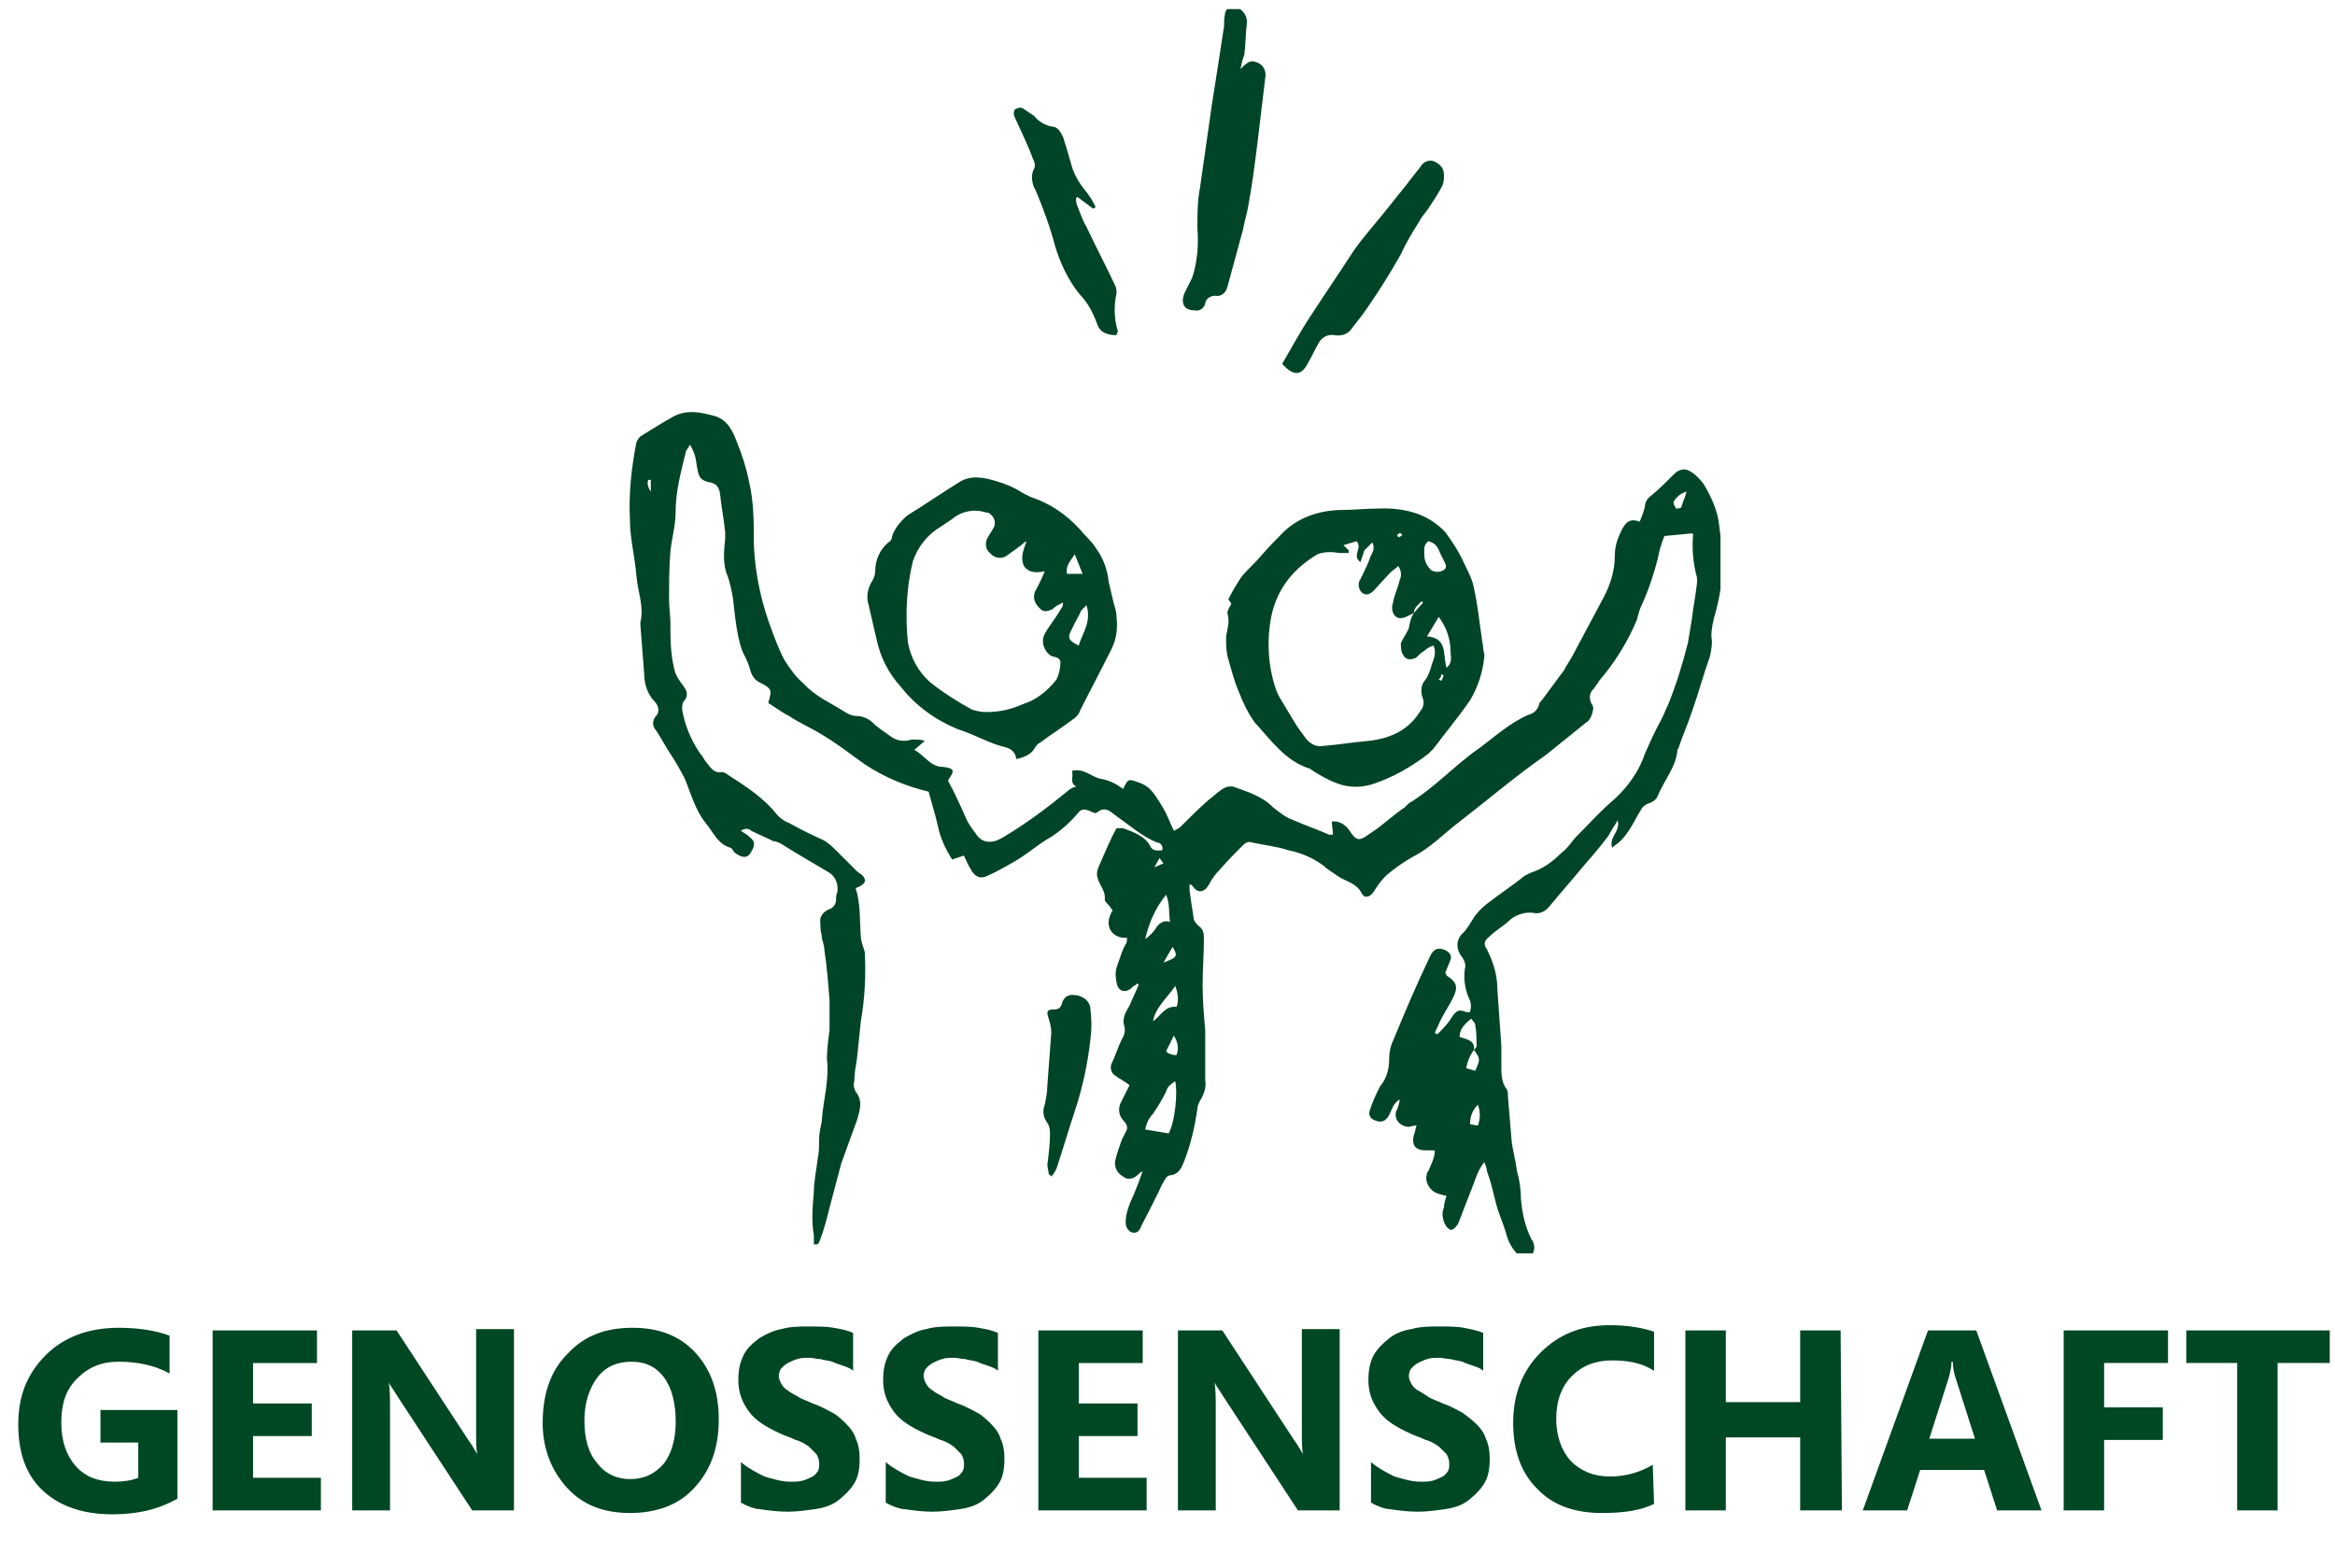 <?xml version="1.0" encoding="utf-8"?>
<!-- Generator: Adobe Illustrator 26.2.1, SVG Export Plug-In . SVG Version: 6.00 Build 0)  -->
<svg version="1.1" id="Ebene_1" xmlns="http://www.w3.org/2000/svg" xmlns:xlink="http://www.w3.org/1999/xlink" x="0px" y="0px" width="179" height="120.2"
	 viewBox="0 0 179 120.2" style="enable-background:new 0 0 179 120.2;" xml:space="preserve">
<style type="text/css">
	.st0{enable-background:new    ;}
	.st1{fill:#004724;}
	.st2{clip-path:url(#SVGID_00000146480449737214717710000000135103328854616991_);}
	.st3{fill:#004527;}
</style>
<g class="st0">
	<path class="st1" d="M13.6,114.9c-1.4,0.8-3,1.2-5,1.2c-2.2,0-4-0.6-5.3-1.8s-1.9-2.9-1.9-5.1s0.7-3.9,2.1-5.3s3.3-2.1,5.6-2.1
		c1.5,0,2.8,0.2,3.9,0.6v2.9c-1.1-0.6-2.4-0.9-3.9-0.9c-1.3,0-2.3,0.4-3.2,1.3s-1.2,2-1.2,3.4s0.4,2.5,1.1,3.3s1.7,1.2,3,1.2
		c0.7,0,1.3-0.1,1.8-0.3v-2.7H7.7v-2.5h5.9V114.9z"/>
	<path class="st1" d="M24.6,115.8h-8.3V102h8v2.5h-4.9v3.1h4.5v2.5h-4.5v3.2h5.2C24.6,113.3,24.6,115.8,24.6,115.8z"/>
	<path class="st1" d="M39.3,115.8h-3.1l-5.7-8.7c-0.3-0.5-0.6-0.9-0.7-1.1l0,0c0.1,0.5,0.1,1.2,0.1,2.2v7.6H27V102h3.4l5.5,8.4
		c0.3,0.4,0.5,0.8,0.7,1.1l0,0c-0.1-0.3-0.1-1-0.1-1.9v-7.7h2.9v13.9H39.3z"/>
	<path class="st1" d="M48.3,116c-2,0-3.6-0.6-4.8-1.9s-1.9-3-1.9-5c0-2.2,0.6-4,1.9-5.3c1.3-1.4,2.9-2,5-2c2,0,3.6,0.6,4.8,1.9
		s1.8,3,1.8,5.1c0,2.2-0.6,3.9-1.9,5.3C52,115.4,50.3,116,48.3,116z M48.4,104.4c-1.1,0-2,0.4-2.6,1.2c-0.6,0.8-1,1.9-1,3.3
		s0.3,2.5,1,3.3c0.6,0.8,1.5,1.2,2.5,1.2c1.1,0,1.9-0.4,2.6-1.2c0.6-0.8,0.9-1.9,0.9-3.2c0-1.4-0.3-2.6-0.9-3.4
		S49.5,104.4,48.4,104.4z"/>
	<path class="st1" d="M56.8,115.2v-3.1c0.6,0.5,1.2,0.8,1.8,1.1c0.7,0.2,1.3,0.4,2,0.4c0.4,0,0.7,0,1-0.1s0.5-0.2,0.7-0.3
		c0.2-0.1,0.3-0.3,0.4-0.4c0.1-0.2,0.1-0.4,0.1-0.6c0-0.3-0.1-0.5-0.2-0.7c-0.2-0.2-0.4-0.4-0.6-0.6c-0.3-0.2-0.6-0.4-1-0.5
		c-0.4-0.2-0.8-0.3-1.2-0.5c-1.1-0.5-1.9-1-2.4-1.7s-0.8-1.4-0.8-2.4c0-0.7,0.1-1.3,0.4-1.9s0.7-0.9,1.2-1.3
		c0.5-0.3,1.1-0.6,1.7-0.7c0.7-0.2,1.4-0.2,2.1-0.2c0.7,0,1.4,0,1.9,0.1c0.6,0.1,1.1,0.2,1.5,0.4v2.9c-0.2-0.2-0.5-0.3-0.8-0.4
		s-0.6-0.2-0.8-0.3c-0.3-0.1-0.6-0.1-0.9-0.2c-0.3,0-0.6-0.1-0.8-0.1c-0.4,0-0.7,0-1,0.1s-0.5,0.2-0.7,0.3s-0.4,0.3-0.5,0.4
		s-0.2,0.4-0.2,0.6s0.1,0.4,0.2,0.6c0.1,0.2,0.3,0.4,0.5,0.5c0.2,0.2,0.5,0.3,0.8,0.5s0.7,0.3,1.1,0.5c0.6,0.2,1.1,0.5,1.5,0.7
		s0.8,0.6,1.1,0.9c0.3,0.3,0.6,0.7,0.7,1.1c0.2,0.4,0.3,0.9,0.3,1.5c0,0.8-0.1,1.4-0.4,1.9s-0.7,0.9-1.2,1.3s-1.1,0.6-1.8,0.7
		s-1.4,0.2-2.1,0.2c-0.8,0-1.5-0.1-2.2-0.2C57.9,115.7,57.3,115.5,56.8,115.2z"/>
	<path class="st1" d="M67.9,115.2v-3.1c0.6,0.5,1.2,0.8,1.8,1.1c0.7,0.2,1.3,0.4,2,0.4c0.4,0,0.7,0,1-0.1s0.5-0.2,0.7-0.3
		c0.2-0.1,0.3-0.3,0.4-0.4c0.1-0.2,0.1-0.4,0.1-0.6c0-0.3-0.1-0.5-0.2-0.7c-0.2-0.2-0.4-0.4-0.6-0.6c-0.3-0.2-0.6-0.4-1-0.5
		c-0.4-0.2-0.8-0.3-1.2-0.5c-1.1-0.5-1.9-1-2.4-1.7s-0.8-1.4-0.8-2.4c0-0.7,0.1-1.3,0.4-1.9s0.7-0.9,1.2-1.3
		c0.5-0.3,1.1-0.6,1.7-0.7c0.7-0.2,1.4-0.2,2.1-0.2s1.4,0,1.9,0.1c0.6,0.1,1.1,0.2,1.5,0.4v2.9c-0.2-0.2-0.5-0.3-0.8-0.4
		s-0.6-0.2-0.8-0.3c-0.3-0.1-0.6-0.1-0.9-0.2c-0.3,0-0.6-0.1-0.8-0.1c-0.4,0-0.7,0-1,0.1s-0.5,0.2-0.7,0.3s-0.4,0.3-0.5,0.4
		s-0.2,0.4-0.2,0.6s0.1,0.4,0.2,0.6s0.3,0.4,0.5,0.5c0.2,0.2,0.5,0.3,0.8,0.5s0.7,0.3,1.1,0.5c0.6,0.2,1.1,0.5,1.5,0.7
		s0.8,0.6,1.1,0.9c0.3,0.3,0.6,0.7,0.7,1.1c0.2,0.4,0.3,0.9,0.3,1.5c0,0.8-0.1,1.4-0.4,1.9s-0.7,0.9-1.2,1.3s-1.1,0.6-1.8,0.7
		c-0.7,0.1-1.4,0.2-2.1,0.2c-0.8,0-1.5-0.1-2.2-0.2C69,115.7,68.4,115.5,67.9,115.2z"/>
	<path class="st1" d="M87.9,115.8h-8.3V102h8v2.5h-4.9v3.1h4.5v2.5h-4.5v3.2h5.2C87.9,113.3,87.9,115.8,87.9,115.8z"/>
	<path class="st1" d="M102.6,115.8h-3.1l-5.7-8.7c-0.3-0.5-0.6-0.9-0.7-1.1l0,0c0.1,0.5,0.1,1.2,0.1,2.2v7.6h-2.9V102h3.4l5.5,8.4
		c0.3,0.4,0.5,0.8,0.7,1.1l0,0c-0.1-0.3-0.1-1-0.1-1.9v-7.7h2.9v13.9H102.6z"/>
	<path class="st1" d="M105.1,115.2v-3.1c0.6,0.5,1.2,0.8,1.8,1.1c0.7,0.2,1.3,0.4,2,0.4c0.4,0,0.7,0,1-0.1s0.5-0.2,0.7-0.3
		c0.2-0.1,0.3-0.3,0.4-0.4c0.1-0.2,0.1-0.4,0.1-0.6c0-0.3-0.1-0.5-0.2-0.7c-0.2-0.2-0.4-0.4-0.6-0.6c-0.3-0.2-0.6-0.4-1-0.5
		c-0.4-0.2-0.8-0.3-1.2-0.5c-1.1-0.5-1.9-1-2.4-1.7s-0.8-1.4-0.8-2.4c0-0.7,0.1-1.3,0.4-1.9c0.3-0.5,0.7-0.9,1.2-1.3
		s1.1-0.6,1.7-0.7c0.7-0.2,1.4-0.2,2.1-0.2s1.4,0,1.9,0.1s1.1,0.2,1.5,0.4v2.9c-0.2-0.2-0.5-0.3-0.8-0.4s-0.6-0.2-0.8-0.3
		c-0.3-0.1-0.6-0.1-0.9-0.2c-0.3,0-0.6-0.1-0.8-0.1c-0.4,0-0.7,0-1,0.1s-0.5,0.2-0.7,0.3s-0.4,0.3-0.5,0.4s-0.2,0.4-0.2,0.6
		s0.1,0.4,0.2,0.6s0.3,0.4,0.5,0.5s0.5,0.3,0.8,0.5s0.7,0.3,1.1,0.5c0.6,0.2,1.1,0.5,1.5,0.7c0.4,0.3,0.8,0.6,1.1,0.9
		c0.3,0.3,0.6,0.7,0.7,1.1c0.2,0.4,0.3,0.9,0.3,1.5c0,0.8-0.1,1.4-0.4,1.9s-0.7,0.9-1.2,1.3s-1.1,0.6-1.8,0.7
		c-0.7,0.1-1.4,0.2-2.1,0.2c-0.8,0-1.5-0.1-2.2-0.2C106.2,115.7,105.6,115.5,105.1,115.2z"/>
	<path class="st1" d="M126.8,115.3c-1,0.5-2.3,0.7-4,0.7c-2.1,0-3.8-0.6-5-1.9c-1.2-1.2-1.8-2.9-1.8-5c0-2.2,0.7-4,2.1-5.4
		s3.1-2.1,5.3-2.1c1.4,0,2.5,0.2,3.4,0.5v3c-0.9-0.6-2-0.8-3.2-0.8c-1.3,0-2.3,0.4-3.1,1.2c-0.8,0.8-1.2,1.9-1.2,3.3
		c0,1.3,0.4,2.4,1.1,3.2c0.8,0.8,1.8,1.2,3,1.2s2.3-0.3,3.3-0.9L126.8,115.3L126.8,115.3z"/>
	<path class="st1" d="M141.2,115.8H138v-5.6h-5.7v5.6h-3.1V102h3.1v5.5h5.7V102h3.1L141.2,115.8L141.2,115.8z"/>
	<path class="st1" d="M156.5,115.8h-3.4l-1-3.1h-4.9l-1,3.1h-3.4l5-13.8h3.7L156.5,115.8z M151.4,110.3l-1.5-4.7
		c-0.1-0.3-0.2-0.8-0.2-1.2h-0.1c0,0.4-0.1,0.8-0.2,1.2l-1.5,4.7H151.4z"/>
	<path class="st1" d="M166.2,104.5h-4.9v3.4h4.5v2.5h-4.5v5.4h-3.1V102h8V104.5z"/>
	<path class="st1" d="M178.5,104.5h-3.9v11.3h-3.1v-11.3h-3.9V102h11v2.5H178.5z"/>
</g>
<g id="Gruppe_1512" transform="translate(875.191 799.494)">
	<g>
		<g>
			<defs>
				<rect id="SVGID_1_" x="-827.7" y="-798.8" width="84.4" height="95.4"/>
			</defs>
			<clipPath id="SVGID_00000090265625723516599900000016094349058245177737_">
				<use xlink:href="#SVGID_1_"  style="overflow:visible;"/>
			</clipPath>
			
				<g id="Gruppe_1511" transform="translate(0 0.001)" style="clip-path:url(#SVGID_00000090265625723516599900000016094349058245177737_);">
				<path id="Pfad_515" class="st3" d="M-793-740.4c0.9-0.2,1.4,0.4,2.1,0.6c0.7,0.1,1.3,0.4,1.8,0.8c0.4-0.8,0.4-0.8,1.2-0.5
					c1,0.3,1.4,1.2,1.9,2c0.3,0.5,0.5,1.1,0.8,1.7c0.2-0.1,0.4-0.2,0.5-0.3c0.7-0.7,1.4-1.4,2.2-2.1c0.4-0.3,0.8-0.7,1.2-0.9
					c0.2-0.1,0.4-0.1,0.6-0.1c1.1,0.4,2.2,0.7,3.1,1.6c0.5,0.4,1,0.8,1.6,1c0.9,0.4,1.8,0.7,2.7,1.1c0.1,0,0.2,0,0.3,0l-0.1-1
					c0.5-0.1,1,0.2,1.3,0.6c0.7,1.1,0.9,0.8,1.8,0.2c0.9-0.6,1.6-1.3,2.5-1.9c0.1-0.1,0.2-0.2,0.3-0.3c2-1.2,3.6-3,5.5-4.3
					c1.2-0.9,2.3-1.9,3.7-2.5c0.4-0.1,0.7-0.4,0.8-0.8c0-0.1,0.1-0.2,0.2-0.3c0.6-0.8,1.1-1.5,1.7-2.3c0.2-0.4,0.5-0.8,0.7-1.2
					c0.8-1.5,1.6-3,2.4-4.5c0.5-1,0.8-2,0.8-3.1c0-0.7,0.2-1.3,0.5-1.9c0.3-0.6,0.6-1,1.4-0.7c0.2-0.4,0.3-0.8,0.4-1.1
					c0-0.4,0.2-0.7,0.5-0.9c0.6-0.5,1.2-1.1,1.8-1.7c0.3-0.3,0.8-0.4,1.1-0.2c0.4,0.2,0.8,0.6,1.1,1c0.6,1,1.1,2.1,1.2,3.2
					c0.2,1.4,0.3,2.7,0.2,4.1c-0.1,1-0.3,2-0.6,3c-0.1,0.4-0.2,0.9-0.2,1.4c0.1,0.5,0,1-0.1,1.5c-0.5,1.4-0.9,2.9-1.4,4.3
					c-0.3,0.9-0.7,1.8-1,2.7c0,0.1-0.1,0.1-0.1,0.2c-0.1,1.3-1,2.3-1.5,3.5c-0.1,0.3-0.4,0.5-0.7,0.6s-0.5,0.3-0.6,0.5
					c-0.5,0.8-0.9,1.8-1.7,2.5c-0.1,0.1-0.3,0.2-0.5,0.4c-0.3-0.8,0.7-1.3,0.4-2.1c-0.1,0.2-0.2,0.4-0.3,0.5
					c-0.1,0.2-0.3,0.5-0.4,0.7c-0.6,0.8-1.2,1.5-1.9,2.3c-0.9,1.1-1.8,2.1-2.7,3.2c-0.3,0.3-0.7,0.5-1.1,0.4
					c-0.6-0.1-1.3,0.1-1.8,0.5c-0.5,0.5-1.1,0.8-1.6,1.3c-0.4,0.3-0.5,0.6-0.2,1c0.5,1,0.8,2,0.8,3.1c0.1,1.4,0.2,2.9,0.3,4.3
					c0,0.5,0,1,0,1.5c0,0.6,0,1.3,0.4,1.8c0.1,0.1,0.1,0.3,0.1,0.5c0.1,1.2,0.2,2.4,0.3,3.6c0.1,0.7,0.3,1.4,0.4,2.2
					c0.2,0.7,0.3,1.4,0.3,2.1c0.1,1.1,0.3,2.1,0.8,3.1c0.3,0.4,0.3,0.9,0,1.3c-0.3,0.3-0.4,0.3-0.8,0.1c-0.5-0.4-0.9-1-1.1-1.7
					c-0.2-0.8-0.6-1.6-0.8-2.4c-0.2-0.8-0.4-1.7-0.7-2.5c0-0.2-0.1-0.4-0.2-0.7c-0.4,0.5-0.6,1-0.8,1.6c-0.4,1-0.8,2.1-1.2,3.1
					c-0.1,0.2-0.3,0.4-0.5,0.5c-0.2,0-0.4-0.2-0.5-0.4c-0.2-0.4-0.3-0.9-0.1-1.3c0-0.3,0.1-0.6,0.2-0.9c-0.3-0.1-0.5-0.1-0.7-0.2
					c-0.6-0.2-1-0.9-0.8-1.5c0-0.1,0-0.1,0.1-0.2c0.2-0.5,0.5-1,0.5-1.6c-0.3,0-0.5,0-0.7,0c-0.8,0-1.1-0.4-0.9-1.2
					c0.1-0.2,0.1-0.4,0.2-0.7c-0.3,0-0.5,0.1-0.6,0.1c-0.5,0-1-0.4-1-0.9c0-0.1,0-0.3,0.1-0.4c0.1-0.3,0.2-0.5,0.2-0.8
					c-0.5,0.3-0.6,0.8-0.8,1.2c-0.3,0.5-0.6,0.6-1.1,0.4c-0.3-0.1-0.5-0.4-0.4-0.7l0,0c0.2-0.7,0.5-1.3,0.8-1.9
					c0.5-0.6,0.7-1.3,0.7-2.1c0-0.5,0.1-1,0.3-1.4c0.9-2.2,1.8-4.3,2.8-6.4c0.3-0.7,0.7-0.8,1.3-0.5c0.3,0.2,0.4,0.4,0.3,0.7
					s-0.3,0.7-0.4,1c0.1,0.1,0.1,0.2,0.1,0.2c0.8,0.5,0.9,0.9,0.5,1.7c-0.3,0.6-0.7,1.2-1,1.8c-0.1,0.3-0.3,0.6-0.4,0.9l0.2,0.1
					c0.4-0.4,0.8-0.8,1.1-1.3c0.4-0.6,0.6-0.6,1.1-0.4c0.1,0,0.2,0,0.3,0c0.1-0.4,0.1-0.7-0.1-1.1c-0.3-0.7-0.4-1.5-0.3-2.2
					c0.1-0.3,0-0.6-0.2-0.9c-0.5-0.6-0.5-1.4,0.1-1.9c0.3-0.3,0.5-0.7,0.7-1c0.3-0.5,0.7-0.9,1.1-1.2c0.9-0.7,1.8-1.3,2.7-2
					c0.2-0.2,0.5-0.3,0.7-0.4c0.9-0.3,1.6-0.8,2.3-1.5c0.4-0.3,0.7-0.7,1-1.1c0.9-0.9,1.8-1.9,2.7-2.7c1.2-1,2.2-2.3,2.7-3.8
					c0.4-0.9,0.8-1.8,1.3-2.7c0.2-0.4,0.3-0.7,0.5-1.1c0.6-1.5,1.1-3.1,1.5-4.7c0.1-0.6,0.2-1.2,0.3-1.8c0.1-0.9,0.3-1.9,0.4-2.8
					c0-0.1,0-0.3,0-0.4c-0.3-1.1-0.4-2.2-0.3-3.3c0,0,0-0.1-0.1-0.1l-2.1,0.2c-0.2,0.5-0.4,1.1-0.5,1.7c-0.3,1.2-0.7,2.4-1.2,3.5
					c-0.2,0.4-0.3,0.8-0.4,1.2c-0.7,1.7-1.7,3.3-2.9,4.7c-0.1,0.2-0.3,0.4-0.4,0.6c-0.4,0.3-0.4,0.9-0.1,1.3c0.1,0.2,0,0.5-0.1,0.8
					c-0.1,0.2-0.2,0.4-0.4,0.5c-1,0.8-2.1,1.7-3.1,2.5c-2.3,1.6-4.4,3.4-6.6,5.1c-1.2,0.9-2.2,2-3.6,2.7c-0.7,0.4-1.4,0.9-2,1.4
					c-0.4,0.4-0.7,0.8-1,1.3c-0.3,0.4-0.7,0.5-0.9,0.1c-0.4-0.8-1.2-0.9-1.8-1.3c-0.4-0.3-0.8-0.5-1.1-0.8c-0.8-0.6-1.7-1-2.7-1.2
					c-0.9-0.3-1.9-0.4-2.8-0.6c-0.3-0.1-0.5,0-0.7,0.2c-0.6,0.6-1.2,1.2-1.8,1.9c-0.3,0.3-0.6,0.7-0.8,1.1c-0.4,0.7-0.9,0.7-1.3,0.1
					c0,0-0.1-0.1-0.2-0.1c0,0.2,0,0.4,0,0.5c0.1,0.7,0.2,1.4,0.3,2c0,0.3,0.2,0.5,0.4,0.7c0.3,0.2,0.4,0.5,0.4,0.9
					c0,1.2-0.1,2.4-0.1,3.6c0,1.2,0.1,2.4,0.2,3.5c0,0.4,0,0.9,0,1.3c0,0.8,0,1.7,0,2.5c0.1,0.6-0.1,1.1-0.4,1.6
					c-0.1,0.2-0.2,0.4-0.2,0.6c-0.2,1.4-0.5,2.7-1,4c-0.2,0.5-0.4,1-1,1.1c-0.4,0-0.5,0.4-0.7,0.7c-0.5,1.1-1.1,2.2-1.6,3.2
					c-0.1,0.3-0.3,0.6-0.7,0.5c-0.3-0.1-0.5-0.4-0.5-0.8c0-0.8,0.4-1.6,0.7-2.3c0.2-0.5,0.4-1,0.6-1.6c-0.2,0.1-0.3,0.2-0.4,0.3
					c-0.3,0.3-0.8,0.4-1.1,0.1l0,0c-0.4-0.2-0.7-0.7-0.6-1.2c0.1-0.5,0.3-1,0.5-1.6c0.1-0.2,0.2-0.4,0.3-0.6
					c0.2-0.3,0.1-0.6-0.1-0.8c-0.5-0.5-0.5-1.1-0.2-1.6c0.2-0.4,0.4-0.8,0.6-1.2c-0.4-0.3-0.8-0.5-1.2-0.8c-0.2-0.2-0.3-0.5-0.2-0.8
					c0.3-0.6,0.5-1.3,0.8-1.9c0.2-0.3,0.3-0.7,0.2-1c-0.2-0.6,0.1-1.1,0.4-1.6c0.2-0.5,0.5-1.1,0.7-1.6l-0.1-0.1
					c-0.1,0.1-0.2,0.2-0.3,0.2c-0.5,0.6-1.2,0.5-1.3-0.3c-0.1-0.5-0.1-0.9,0.1-1.4c0.2-0.5,0.3-1,0.6-1.5c0.1-0.1,0.1-0.3,0.1-0.5
					c-1,0.1-1.9-0.8-1.1-2.1c-0.1-0.1-0.2-0.3-0.3-0.4s-0.3-0.3-0.3-0.4c0.1-0.8-0.6-1.3-0.6-2c0-0.2,0.1-0.5,0.2-0.7
					c0.4-0.9,0.8-1.9,1.3-2.8c0.2,0,0.3,0,0.5,0c0.8,0.3,1.7,0.6,2.1,1.4c0.2,0.4,0.6,0.3,0.9,0.3c0.1-0.3-0.1-0.6-0.4-0.6
					c-1.2-0.5-2.2-1.4-3.2-2.1c-0.4-0.3-0.8-0.7-1.4-0.2c-0.1,0.1-0.3,0-0.5-0.1c-0.5-0.2-0.7-0.2-1,0.2c-0.7,0.8-1.5,1.5-2.4,2
					c-0.8,0.5-1.6,1.2-2.5,1.7c-0.7,0.4-1.4,0.8-2.1,1.1c-0.5,0.2-0.9,0-1.2-0.6c-0.2-0.3-0.3-0.6-0.5-1l-0.9,0.3
					c-0.5-0.8-0.9-1.6-1.1-2.6c-0.2-0.9-0.5-1.8-0.7-2.6c-1.7-0.4-3.4-1.1-4.9-2.1c-1-0.7-2-1.5-3-2.1c-0.9-0.6-1.9-1-2.8-1.6
					c-0.6-0.3-1.1-0.7-1.6-1c0.3-1,0.3-1.1-0.7-1.6c-0.4-0.2-0.6-0.6-0.7-1c-0.1-0.4-0.3-0.8-0.5-1.2s-0.3-0.9-0.4-1.3
					c-0.2-1-0.3-2-0.4-2.9c-0.1-0.6-0.2-1.1-0.4-1.7c-0.4-0.9-0.3-1.9-0.2-2.9c0-0.2,0-0.3,0-0.5c-0.1-1-0.3-2-0.4-3
					c-0.1-0.5-0.3-0.7-0.7-0.8c-0.6-0.1-0.9-0.3-1-0.9c-0.1-0.4-0.1-0.7-0.2-1.1c-0.1-0.3-0.2-0.6-0.4-0.9c-0.1,0.2-0.2,0.3-0.3,0.5
					c-0.4,1.6-0.8,3.1-0.8,4.7c0,1-0.3,2-0.4,3c-0.1,1.2-0.1,2.5-0.1,3.7c0,0.6,0.1,1.2,0.1,1.7c0,1.2,0,2.4,0.3,3.6
					c0.1,0.5,0.4,0.9,0.7,1.3c0.3,0.4,0.4,0.8,0,1.2c-0.1,0.2-0.1,0.4-0.1,0.6c0.2,1.2,0.7,2.4,1.4,3.4c0.2,0.2,0.3,0.5,0.5,0.7
					c0.3,0.4,0.6,0.8,1.1,0.7c0.2,0,0.4,0.1,0.5,0.2c1.4,0.9,2.8,1.8,3.8,3.1c0.3,0.3,0.6,0.5,0.9,0.6c0.9,0.5,1.7,0.9,2.6,1.3
					c0.4,0.2,0.8,0.6,1.1,0.9c0.5,0.5,1,1,1.5,1.5c0.1,0.1,0.3,0.2,0.4,0.3c0.3,0.3,0.3,0.6-0.1,0.8c-0.1,0.1-0.2,0.1-0.4,0.2
					c0.4,1.2,0.3,2.5,0.4,3.7c0,0.4,0.2,0.8,0.3,1.2c0.1,1.8,0,3.6-0.3,5.3c-0.1,1-0.2,1.9-0.3,2.9c-0.1,0.6-0.2,1.1-0.2,1.7
					c-0.1,0.3,0,0.6,0.1,0.8c0.6,0.7,0.3,1.5,0.1,2.2c-0.4,1.1-0.8,2.2-1.2,3.3c-0.3,1.1-0.6,2.3-0.9,3.4c-0.2,0.8-0.4,1.6-0.7,2.4
					c-0.1,0.2-0.1,0.5-0.5,0.4c0-0.2,0-0.5,0-0.7c-0.2-1.1-0.1-2.2,0-3.3c0-0.9,0.2-1.7,0.3-2.6c0.1-0.5,0.1-0.9,0.1-1.4
					s0.1-0.9,0.2-1.4c0.1-1.6,0.6-3.2,0.4-4.8c0-0.7,0.1-1.5,0.2-2.2c0-0.8,0-1.5,0-2.3c-0.1-1.3-0.2-2.6-0.4-3.9
					c0-0.4-0.2-0.7-0.2-1.1c-0.1-0.3-0.1-0.6-0.1-0.9c-0.1-0.5,0.2-0.9,0.7-1.1c0.3-0.1,0.5-0.4,0.5-0.7c0-0.2,0-0.4,0.1-0.6
					c0.1-0.7-0.2-1.3-0.8-1.6c-1.2-0.7-2.4-1.4-3.5-2.1c-0.2-0.1-0.4-0.2-0.6-0.2c-0.6-0.3-1.1-0.5-1.7-0.8c-0.2-0.2-0.5-0.2-0.8,0
					c0.3,0.2,0.5,0.3,0.7,0.5c0.4,0.3,0.4,0.6,0.1,1.1c-0.2,0.4-0.5,0.5-0.9,0.3c-0.2-0.1-0.4-0.2-0.5-0.4c-0.1-0.1-0.1-0.2-0.2-0.2
					c-1-0.3-1.3-1.2-1.9-1.9c-0.8-1-1.1-2.2-1.6-3.4c-0.3-0.6-0.7-1.3-1.1-1.9c-0.4-0.6-0.7-1.2-1.1-1.8c-0.3-0.3-0.3-0.8,0-1.1
					s0.2-0.8-0.1-1.1c-0.5-0.5-0.8-1.3-0.8-2c-0.1-1.3-0.2-2.6-0.3-3.9c0-0.1,0-0.1,0-0.2c0.3-1.2-0.2-2.3-0.3-3.5
					c-0.1-1.4-0.5-2.9-0.5-4.3c-0.1-2,0.1-4,0.5-6c0.1-0.2,0.2-0.4,0.4-0.5c0.8-0.5,1.6-1,2.5-1.5c1-0.5,2-0.3,3.1,0
					c1,0.3,1.4,1.2,1.7,2c0.4,1,0.7,1.9,0.9,2.9c0.4,1.6,0.4,3.3,0.4,5c0.1,2.3,0.6,4.5,1.4,6.6c0.3,0.8,0.6,1.6,1,2.3
					c0.4,0.6,0.8,1.2,1.4,1.7c0.9,1,2.1,1.5,3.2,2.2c0.3,0.2,0.6,0.3,0.9,0.3c0.4,0,0.9,0.2,1.2,0.5c0.4,0.4,0.9,0.7,1.3,1
					c0.5,0.4,1.1,0.5,1.7,0.3c0.3,0,0.7,0,1,0.1l-0.8,0.7c0.8,0.4,1.2,1.3,2.2,1.3c0.9,0.1,0.9,0.3,0.4,1v0.1
					c0.5,0.9,0.9,1.8,1.3,2.7c0.2,0.5,0.5,0.9,0.8,1.3c0.5,0.8,1.3,0.8,2.1,0.3c1.7-1,3.3-2.2,4.9-3.5c0.2-0.2,0.4-0.3,0.7-0.4
					C-793.2-739.5-792.9-739.8-793-740.4 M-762.2-719c0.1-0.1,0.2-0.2,0.2-0.3c0-0.5,0-1.1-0.1-1.6c0-0.2-0.2-0.3-0.3-0.5
					c-0.5,0.4-0.9,0.8-0.9,1.4C-762.7-719.8-762.1-719.7-762.2-719c-0.3,0.4-0.5,0.9-0.6,1.4l0.7,0.2
					C-761.7-718.3-761.7-718.3-762.2-719 M-785.6-712.6c0.5-0.9,0.7-3.2,0.5-4c-0.3,0.2-0.6,0.4-0.7,0.8c-0.3,0.6-0.6,1.1-1,1.7
					c-0.3,0.3-0.5,0.7-0.6,1.2L-785.6-712.6 M-787.4-727.5c0.3-0.2,0.6-0.5,0.8-0.8c0.2-0.4,0.7-0.7,1.1-0.5c-0.1-0.7,0-1.4-0.3-2.1
					C-786.6-729.9-787.1-728.8-787.4-727.5 M-786.8-721.2c0.6-0.4,0.9-1.2,1.8-1.1c0.2-0.5,0.1-1.1-0.1-1.6
					C-785.7-723-786.6-722.3-786.8-721.2 M-761.9-714.8c-0.4,0.4-0.6,0.9-0.6,1.5l0.6,0.1C-761.7-713.7-761.7-714.3-761.9-714.8
					 M-745.9-761.8c-0.4,0.1-0.8,0.4-1,0.8c0,0.2,0.1,0.3,0.2,0.5c0,0,0.3,0,0.4-0.1C-746.2-761-746-761.4-745.9-761.8 M-785-718.6
					c0.2-0.5,0.1-1-0.2-1.5l-0.6,1.2c0.1,0.1,0.2,0.2,0.3,0.2C-785.3-718.6-785.1-718.6-785-718.6 M-786-725.7
					c1.1-0.4,1.1-0.5,0.7-1.2L-786-725.7 M-786.7-733L-786.7-733l0.7-0.3l-0.3-0.4L-786.7-733 M-825.3-762.7h-0.2
					c-0.1,0.3,0,0.6,0.2,0.9V-762.7z"/>
				<path id="Pfad_516" class="st3" d="M-780.8-753.2c-0.1-0.2-0.3-0.4-0.2-0.4c0.3-0.6,0.6-1.1,1-1.7c0.5-0.6,1-1,1.5-1.6
					c0.6-0.7,1.2-1.3,1.8-1.9c1.2-1.1,2.8-1.6,4.5-1.6c0.8,0,1.7-0.1,2.5-0.1c2-0.1,3.9,0.3,5.3,1.8c0.6,0.8,1.1,1.6,1.5,2.5
					c0.3,0.6,0.6,1.2,0.7,1.8c0.3,1.3,0.4,2.5,0.6,3.8c0,0.2,0.1,0.5,0.1,0.7s0.1,0.5,0.1,0.7c-0.1,1.2-0.5,2.4-1.1,3.4
					c-0.9,1.3-1.9,2.5-2.8,3.7c-0.1,0.1-0.3,0.3-0.4,0.4c-1.3,1-2.7,1.8-4.2,2.3c-0.9,0.3-1.8,0.3-2.7,0c-0.8-0.3-1.5-0.7-2.1-1.1
					c-0.1-0.1-0.1-0.1-0.2-0.1c-1.8-0.6-2.9-2.2-4.1-3.5c-0.5-0.7-0.9-1.5-1.2-2.3c-0.4-0.9-0.6-1.8-0.9-2.8c-0.1-0.5-0.1-1-0.1-1.5
					c0.1-0.6,0.3-1.1,0.1-1.8C-781.1-752.7-780.9-753-780.8-753.2 M-766.8-752.5c-0.2,0.1-0.4,0.2-0.6,0.3c-0.5,0.2-0.8,0.1-1-0.3
					c-0.1-0.3-0.1-0.5,0-0.8c0.1-0.6,0.4-1.2,0.5-1.7c0.2-0.4,0.1-0.8-0.1-1.1c-0.2,0.2-0.4,0.3-0.6,0.5c-0.5,0.5-0.9,1-1.3,1.4
					c-0.2,0.2-0.5,0.4-0.8,0.2s-0.4-0.6-0.3-0.9c0-0.1,0.1-0.1,0.1-0.2c0.3-0.6,0.6-1.2,0.8-1.8c0.2-0.3,0.3-0.7,0.1-1
					c-0.2,0.2-0.4,0.4-0.6,0.6c-0.1,0.3-0.2,0.6-0.3,0.9c-0.7-0.5,0.2-1.1-0.3-1.6l-1,0.3l0.4,0.4v0.2c-0.2,0-0.5,0-0.7,0
					c-0.6-0.1-1.2-0.1-1.7,0.1c-1.8,1.1-3,2.5-3.5,4.6c-0.4,1.9-0.3,3.9,0.3,5.7c0.1,0.3,0.3,0.7,0.5,1c0.3,0.5,0.6,1,0.9,1.5
					c0.3,0.5,0.6,0.9,0.9,1.3c0.3,0.4,0.8,0.7,1.3,0.6c1.2-0.1,2.4-0.3,3.6-0.4c1.6-0.2,3-0.8,3.9-2.3c0.2-0.2,0.3-0.6,0.2-0.9
					c-0.2-0.5-0.2-1.1,0.2-1.5c0.2-0.3,0.3-0.6,0.4-0.9c0.1-0.5,0.5-1,0.2-1.7c-0.3,0.1-0.5,0.2-0.7,0.4c-0.2,0.1-0.4,0.3-0.6,0.5
					c-0.3,0.2-0.7,0.2-0.9,0c-0.1-0.1-0.1-0.2-0.2-0.3c-0.1-0.3-0.1-0.5-0.1-0.8c0.2-0.4,0.4-0.7,0.6-1.1
					C-767.1-751.9-767-752.2-766.8-752.5l0.7-0.8l-0.1-0.1C-766.5-753.1-766.8-752.9-766.8-752.5 M-765.8-750.7
					c1.6,0.1,1.2,1.4,1.5,2.4c0.5-0.4,0.3-0.9,0.3-1.3c0-0.9-0.3-1.8-0.9-2.6L-765.8-750.7 M-765.7-758c-0.4,0.3-0.3,0.7-0.3,1.1
					c0,0.4,0.2,0.8,0.5,1.1c0.3,0.2,0.7,0.2,1,0s0.1-0.5,0-0.7s-0.2-0.4-0.3-0.6C-765-757.7-765.3-757.9-765.7-758 M-764.9-747.4
					l0.2,0.1c0.1-0.1,0.1-0.3,0.2-0.4c-0.1,0-0.1-0.1-0.2-0.1C-764.7-747.6-764.8-747.5-764.9-747.4 M-767.7-758.5
					c-0.1-0.1-0.2-0.2-0.2-0.1c-0.1,0-0.1,0.1-0.2,0.1l0.1,0.2C-767.8-758.4-767.7-758.4-767.7-758.5"/>
				<path id="Pfad_517" class="st3" d="M-797.3-741.3c0-0.5-0.4-0.8-0.8-0.9c-1.3-0.3-2.4-1-3.7-1.4c-1.7-0.7-3.2-1.8-4.3-3.2
					c-1-1.1-1.6-2.3-1.9-3.7c-0.2-0.9-0.4-1.7-0.6-2.6c-0.2-0.6-0.1-1.3,0.3-1.9c0.1-0.2,0.2-0.4,0.2-0.7c0-0.9,0.4-1.7,1-2.2
					c0.2-0.1,0.3-0.3,0.3-0.5c0.2-0.6,0.7-1.2,1.2-1.6c1.3-0.8,2.6-1.7,3.9-2.5c0.9-0.6,1.9-0.4,2.9-0.1c0.7,0.2,1.4,0.5,2,0.9
					c0.2,0.1,0.4,0.2,0.6,0.3c1.5,0.5,2.7,1.3,3.8,2.5c0.4,0.5,0.9,0.9,1.2,1.4c0.6,0.8,0.9,1.7,1,2.6c0.1,0.4,0.2,0.9,0.3,1.3
					c0.1,0.5,0.3,0.9,0.3,1.4c0.1,0.9,0,1.7-0.4,2.5c-0.8,1.6-1.6,3.1-2.4,4.7c-0.1,0.3-0.3,0.5-0.6,0.7c-0.8,0.6-1.6,1.1-2.4,1.7
					c-0.2,0.1-0.4,0.3-0.5,0.5C-796.1-741.7-796.7-741.4-797.3-741.3 M-796.5-758c-0.2,0.1-0.3,0.2-0.4,0.3
					c-0.4,0.3-0.7,0.5-1.1,0.8c-0.4,0.3-1,0.2-1.3-0.2l0,0c-0.4-0.3-0.4-0.9-0.1-1.3c0.1-0.2,0.2-0.3,0.3-0.5
					c0.3-0.4,0.2-0.9-0.2-1.2c-0.1-0.1-0.2-0.1-0.3-0.1c-0.9-0.3-1.9-0.1-2.6,0.5c-0.3,0.2-0.6,0.4-0.9,0.6c-1,0.6-1.7,1.5-2.1,2.6
					c-0.5,2-0.6,4.1-0.4,6.2c0.2,1.2,0.8,2.3,1.7,3.1c1,0.8,2.1,1.5,3.2,2.1c0.3,0.1,0.7,0.2,1.1,0.2c1,0,1.9-0.2,2.8-0.6
					c1-0.3,1.9-1,2.6-1.9c0.2-0.4,0.3-0.9,0.3-1.3c0-0.4-0.4-0.4-0.7-0.5c-0.6-0.4-0.8-1.1-0.5-1.7c0.4-0.7,0.9-1.3,1.3-2
					c0.1-0.1,0.1-0.3,0.1-0.4c-0.4,0.2-0.6,0.3-0.8,0.5c-0.6,0.3-0.8,0.2-1.2-0.3c-0.3-0.4-0.3-0.9,0-1.3c0.2-0.4,0.4-0.8,0.6-1.3
					c-0.9,0.2-1.3,0-1.6-0.4C-797-756.8-796.7-757.4-796.5-758 M-791.9-753.1c-0.1,0.1-0.3,0.3-0.4,0.4c-0.2,0.5-0.5,0.9-0.7,1.4
					c-0.4,0.7-0.3,0.9,0.5,1.3C-792.2-751-791.5-751.8-791.9-753.1 M-792.2-755.5l-0.6-1.5c-0.4,0.6-0.7,0.9-0.6,1.5H-792.2z"/>
				<path id="Pfad_518" class="st3" d="M-780.1-794.2c0.6-0.6,0.8-0.7,1.3-0.5s0.7,0.7,0.6,1.2c-0.2,1.7-0.4,3.3-0.6,5
					c-0.2,1.6-0.4,3.2-0.7,4.8c-0.1,0.6-0.3,1.2-0.4,1.8c-0.4,1.5-0.8,2.9-1.2,4.4c-0.1,0.4-0.4,0.7-0.8,0.7
					c-0.4-0.1-0.9,0.2-0.9,0.6c-0.1,0.3-0.4,0.6-0.8,0.5c-0.8,0-1.1-0.5-0.8-1.3c0.2-0.4,0.4-0.8,0.6-1.2c0.4-1.2,0.5-2.5,0.4-3.8
					c0-1,0-2.1,0.2-3.1c0.3-2.1,0.6-4.2,0.9-6.3c0.3-1.9,0.6-3.8,0.9-5.8c0.1-0.4,0-0.7,0.1-1.1c0-0.4,0.3-0.7,0.6-0.7
					c0.1,0,0.3,0,0.4,0.1c0.4,0.2,0.7,0.6,0.7,1.1c-0.1,0.8-0.1,1.7-0.2,2.5C-780-794.8-780-794.6-780.1-794.2"/>
				<path id="Pfad_519" class="st3" d="M-776.9-771.6c0.7-1.2,1.4-2.5,2.2-3.7c1.1-1.7,2.2-3.3,3.3-5c0.7-1,1.6-2,2.4-3
					c0.4-0.5,0.8-1,1.2-1.5c0.5-0.6,1-1.3,1.5-1.9c0.2-0.4,0.7-0.6,1.1-0.4c0.4,0.2,0.7,0.5,0.7,1c0,0.3,0,0.5-0.1,0.8
					c-0.3,0.6-0.7,1.2-1.1,1.8c-0.2,0.3-0.5,0.6-0.7,1c-0.5,0.8-1,1.6-1.4,2.5c-0.8,1.4-1.6,2.7-2.5,4c-0.4,0.6-0.8,1.1-1.2,1.6
					c-0.3,0.5-0.8,0.7-1.4,0.6c-0.5-0.1-1,0.2-1.2,0.6c-0.3,0.5-0.5,1-0.8,1.5C-775.4-770.7-776-770.6-776.9-771.6"/>
				<path id="Pfad_520" class="st3" d="M-789.6-773.8c-0.7,0-1.3-0.2-1.5-0.9c-0.3-0.8-0.7-1.6-1.3-2.2c-0.9-1.1-1.5-2.4-1.9-3.7
					c-0.4-1.5-0.9-2.9-1.5-4.3c-0.3-0.5-0.4-1.2-0.1-1.7c0.1-0.3,0-0.5-0.1-0.7c-0.4-1.1-0.9-2.1-1.4-3.2c-0.1-0.2-0.1-0.4,0-0.6
					c0.2-0.1,0.4-0.2,0.6-0.1c0.3,0.2,0.6,0.4,0.9,0.6c0.3,0.4,0.8,0.7,1.3,0.8c0.5,0,0.7,0.4,0.9,0.8c0.2,0.6,0.4,1.3,0.6,2
					c0.2,0.8,0.6,1.5,1.1,2.1c0.3,0.4,0.6,0.8,0.8,1.3l-0.2,0.1l-1.2-0.9l-0.1,0.1c0,0.2,0,0.4,0.1,0.6c0.2,0.5,0.4,1.1,0.7,1.6
					c0.7,1.5,1.5,3,2.2,4.5c0.1,0.2,0.1,0.4,0.1,0.6c-0.2,0.9-0.2,1.9,0.1,2.9C-789.5-774-789.6-773.9-789.6-773.8"/>
				<path id="Pfad_521" class="st3" d="M-794.8-709.5c0-0.2-0.1-0.5-0.1-0.7c0.1-0.8,0.2-1.6,0.2-2.3c0-0.3,0-0.6-0.2-0.9
					c-0.3-0.4-0.4-0.9-0.2-1.4c0.1-0.5,0.2-1,0.2-1.5c0.1-1.3,0.2-2.7,0.3-4c0-0.4-0.1-0.8-0.2-1.1c-0.2-0.6-0.1-0.7,0.4-0.7
					c0.3,0,0.5-0.1,0.6-0.4c0.1-0.5,0.5-0.8,1-0.7h0.1c0.6,0.1,1.1,0.5,1.1,1.1c0.1,0.8,0.1,1.5,0,2.3c-0.2,1.8-0.6,3.7-1.2,5.5
					c-0.5,1.5-0.9,2.9-1.4,4.4c-0.1,0.2-0.2,0.4-0.4,0.6L-794.8-709.5"/>
			</g>
		</g>
	</g>
</g>
</svg>
